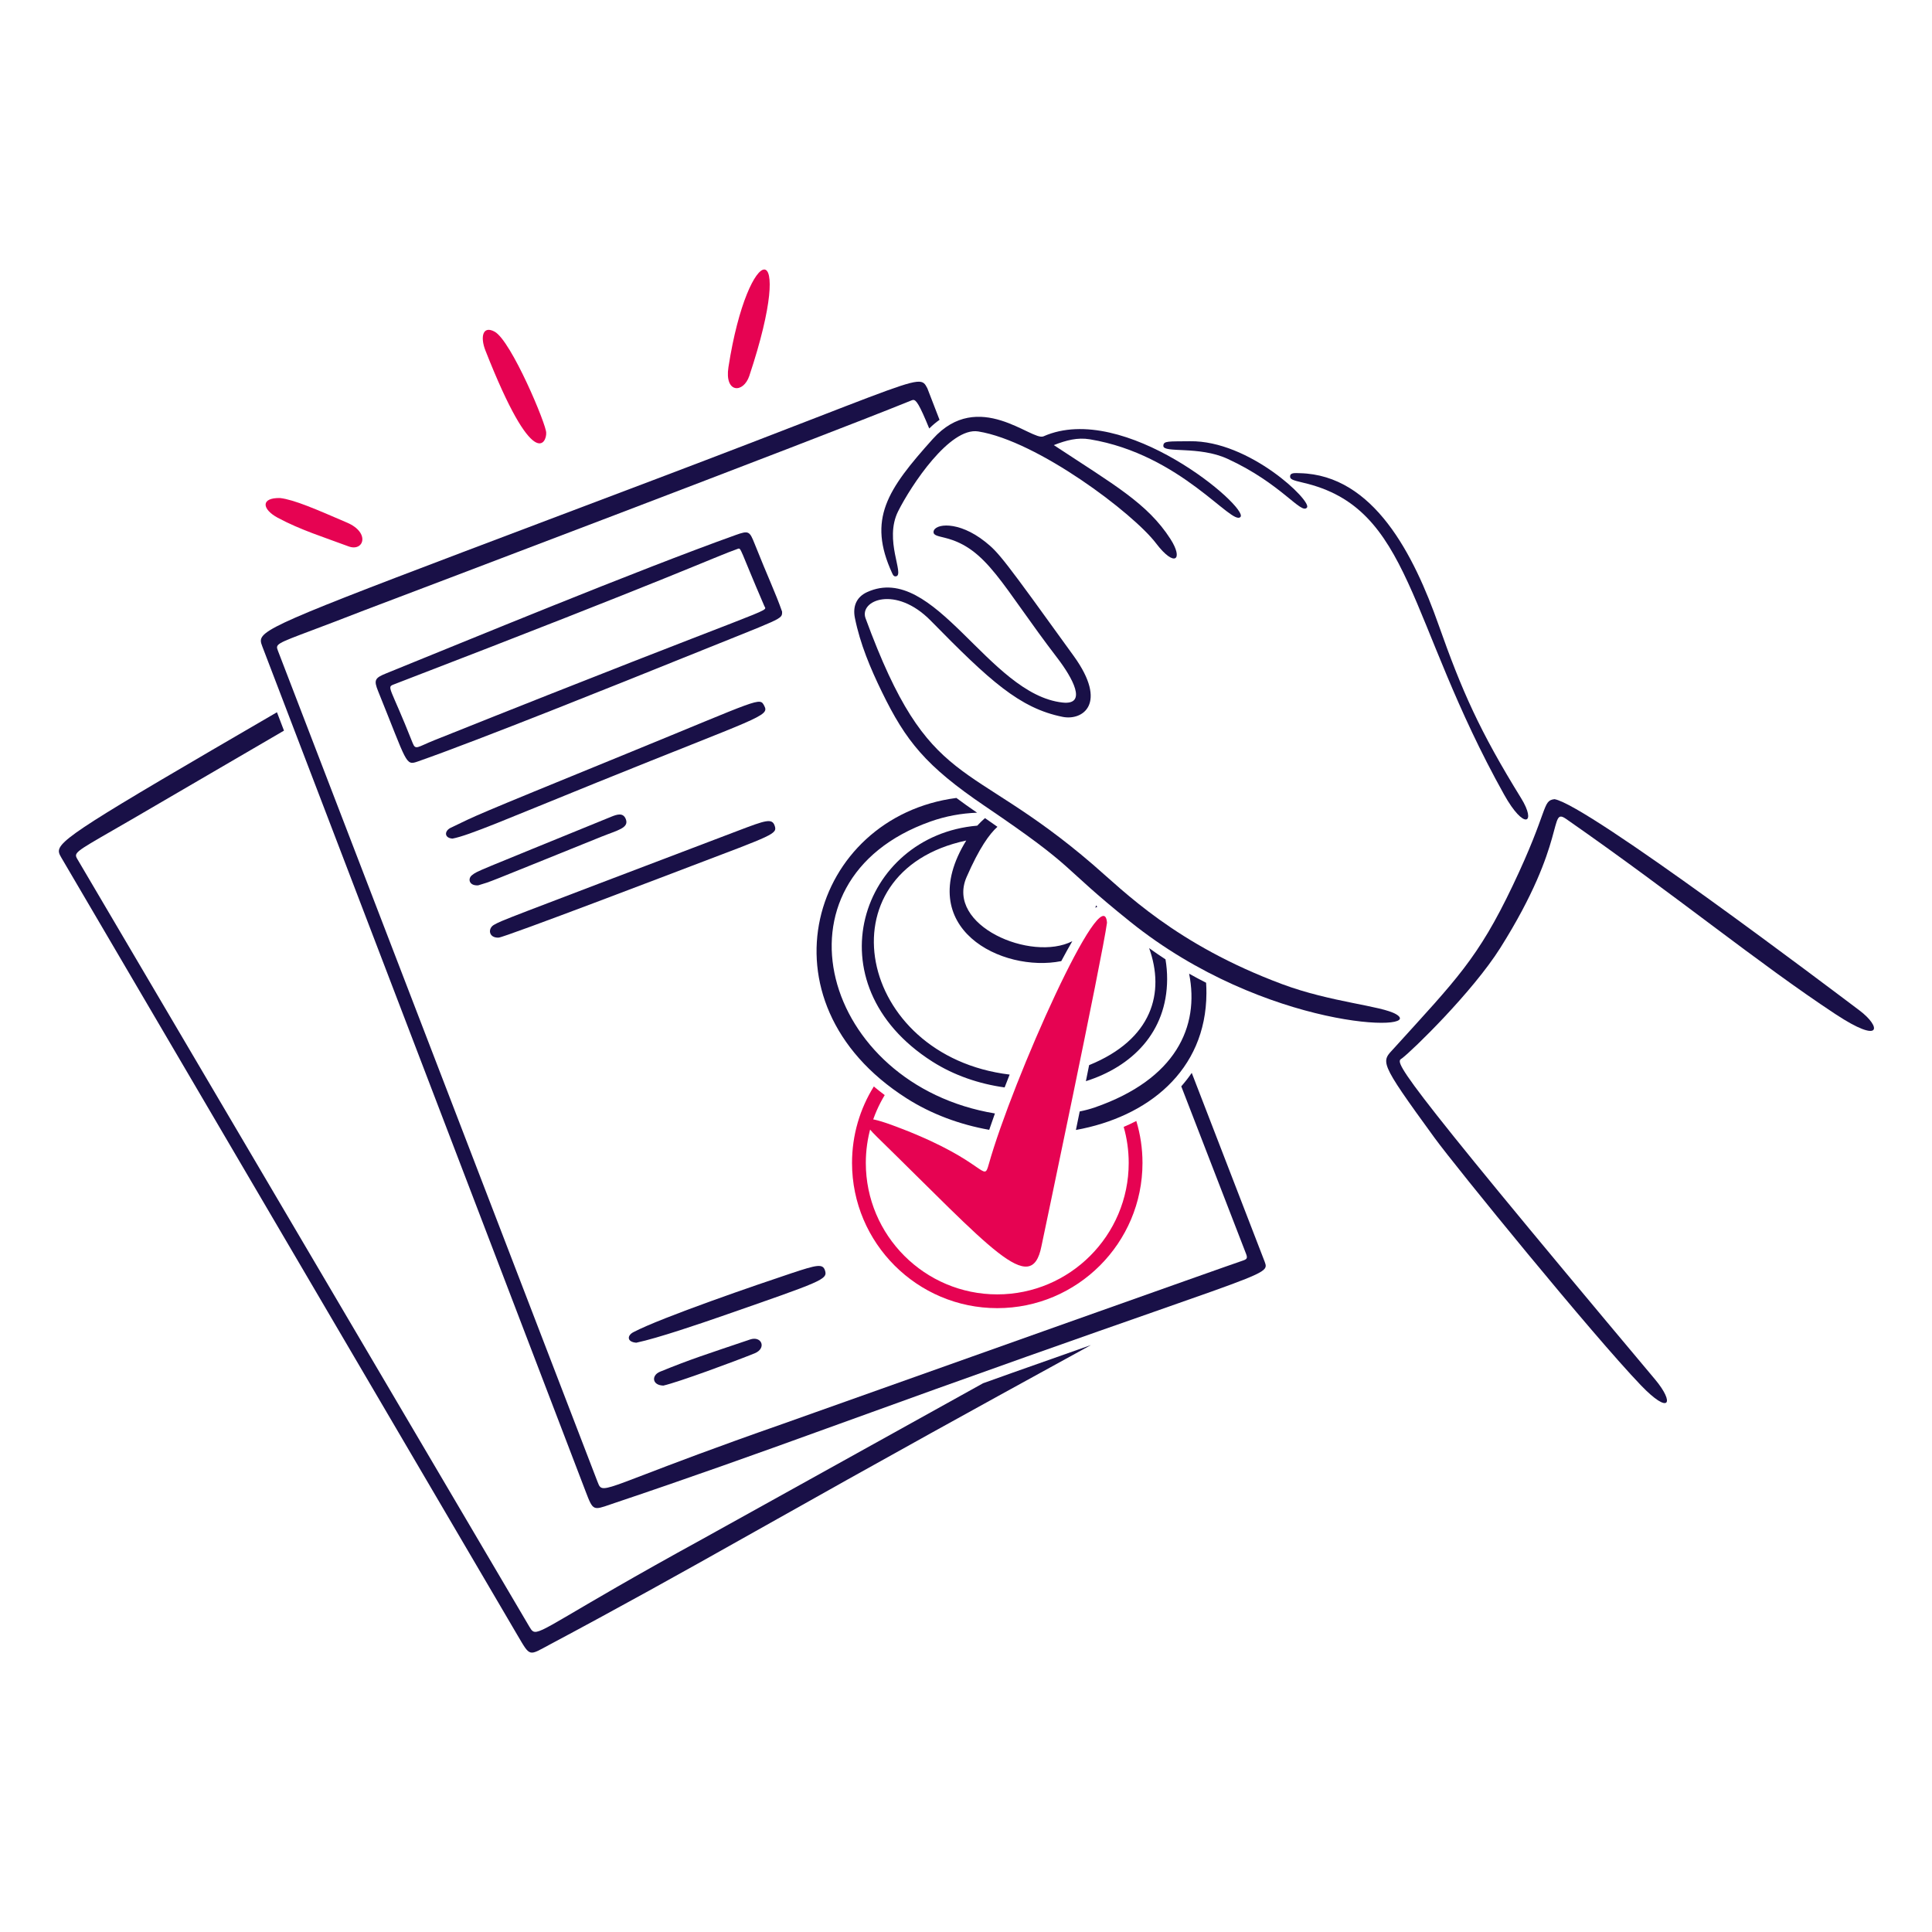 <?xml version="1.0" encoding="UTF-8"?> <svg xmlns="http://www.w3.org/2000/svg" fill="none" viewBox="0 0 200 200" height="200" width="200"><g id="approval-4--work-approval"><g id="elements"><path id="vector" fill="#e60352" d="M56.542 44.812C56.601 45.772 55.254 49.026 50.249 36.279C49.699 34.877 49.97 33.663 51.203 34.334C52.924 35.27 56.593 44.029 56.542 44.812Z"></path><path id="vector_2" fill="#e60352" d="M77.571 38.904C76.957 40.749 74.986 40.722 75.408 38.007C77.464 24.77 82.531 23.99 77.571 38.904Z"></path><path id="vector_3" fill="#e60352" d="M28.996 51.557C30.445 51.726 32.71 52.713 35.943 54.109C38.361 55.153 37.641 57.145 36.08 56.561C33.611 55.638 31.084 54.854 28.75 53.597C27.121 52.72 26.95 51.512 28.997 51.556L28.996 51.557Z"></path></g><g id="document 2"><path id="Subtract" fill="#191047" fill-rule="evenodd" d="M28.67 73.732C8.576 85.416 5.912 87.056 6.104 88.227C6.134 88.412 6.236 88.585 6.351 88.784L53.554 169.253C54.242 170.419 54.529 170.961 54.926 171.061C55.323 171.16 55.831 170.819 56.958 170.219C63.779 166.589 70.534 162.836 77.265 159.042C92.586 150.407 102.417 145.014 108.684 141.575C110.336 140.669 111.741 139.898 112.933 139.24C110.534 140.082 107.843 141.03 104.828 142.1C104.826 142.101 104.761 142.124 104.636 142.169C104.237 142.312 103.235 142.67 101.769 143.193C91.294 149.002 78.518 156.098 74.195 158.499C73.225 159.037 72.681 159.34 72.683 159.338C58.009 167.383 55.961 169.297 55.188 168.875C55.034 168.792 54.931 168.616 54.789 168.377C54.771 168.346 7.996 88.913 8.01 88.937C7.627 88.289 7.754 88.216 11.703 85.941C12.835 85.29 14.279 84.458 16.115 83.38C16.128 83.373 21.768 80.09 29.398 75.635L28.67 73.732Z" clip-rule="evenodd"></path></g><g id="document 1"><path id="vector_4" fill="#191047" d="M80.963 63.319C80.953 64.147 81.202 63.87 70.748 68.093C64.572 70.588 49.536 76.63 43.247 78.83C41.959 79.281 42.177 79.043 39.148 71.563C38.669 70.381 38.799 70.184 40.014 69.692C48.149 66.397 65.882 59.064 76.164 55.382C77.513 54.899 77.598 54.98 78.125 56.307C79.486 59.731 80.272 61.346 80.963 63.319V63.319ZM76.376 56.814C73.908 57.681 70.477 59.423 40.8 70.839C39.968 71.159 40.373 70.976 42.716 76.91C43.024 77.691 43.189 77.337 44.964 76.627C80.949 62.233 79.431 63.45 79.123 62.737C76.537 56.74 76.74 56.687 76.375 56.815L76.376 56.814Z"></path><path id="vector_5" fill="#191047" d="M46.839 86.812C45.956 86.741 45.999 86.005 46.666 85.687C49.609 84.284 47.948 84.935 64.945 77.988C78.845 72.307 78.627 72.136 79.121 73.077C79.689 74.16 78.574 74.211 61.753 81.019C52.527 84.753 48.564 86.486 46.839 86.812V86.812Z"></path><path id="vector_6" fill="#191047" d="M51.613 97.064C50.565 97.102 50.48 96.092 51.15 95.731C52.102 95.219 51.149 95.6 76.456 85.975C79.255 84.911 79.925 84.675 80.197 85.486C80.48 86.33 80.098 86.412 71.501 89.677C70.92 89.898 52.235 97.042 51.614 97.064H51.613Z"></path><path id="vector_7" fill="#191047" d="M65.87 138.997C64.887 138.92 64.9 138.257 65.568 137.906C68.489 136.374 78.523 132.936 81.917 131.809C84.585 130.922 85.166 130.8 85.401 131.511C85.712 132.455 85.132 132.622 74.738 136.242C72.63 136.976 68.056 138.539 65.871 138.996L65.87 138.997Z"></path><path id="vector_8" fill="#191047" d="M49.505 91.65C48.537 91.715 48.401 90.943 48.871 90.59C49.489 90.126 48.852 90.445 63.261 84.554C63.879 84.301 64.496 84.101 64.774 84.772C65.163 85.714 63.938 85.936 62.226 86.627C49.547 91.744 51.09 91.161 49.506 91.65H49.505Z"></path><path id="vector_9" fill="#191047" d="M68.671 143.436C67.483 143.405 67.421 142.368 68.326 141.999C71.559 140.681 73.004 140.236 77.654 138.662C78.848 138.258 79.391 139.582 78.111 140.099C76.018 140.945 70.275 143.067 68.671 143.436Z"></path><path id="Subtract_2" fill="#e60352" fill-rule="evenodd" d="M90.458 112.471C89.028 114.771 88.202 117.483 88.202 120.385C88.202 128.676 94.948 135.419 103.236 135.419C111.527 135.419 118.27 128.676 118.27 120.385C118.27 118.876 118.047 117.418 117.631 116.043C117.211 116.261 116.775 116.465 116.323 116.655C116.662 117.841 116.843 119.093 116.843 120.387C116.843 127.891 110.74 133.994 103.236 133.994C95.732 133.994 89.629 127.891 89.629 120.387C89.629 117.819 90.344 115.415 91.586 113.363C91.199 113.076 90.823 112.778 90.458 112.471Z" clip-rule="evenodd"></path><path id="Subtract_3" fill="#191047" fill-rule="evenodd" d="M130.924 130.626L123.369 111.065C123.039 111.546 122.677 112.011 122.284 112.457C124.355 117.823 126.587 123.591 128.991 129.793C129.166 130.245 129.085 130.355 128.653 130.498C127.094 131.013 95.058 142.41 84.402 146.201L84.396 146.203L84.39 146.205C82.258 146.963 80.986 147.416 80.989 147.415C73.913 149.889 69.537 151.567 66.799 152.617C63.427 153.91 62.542 154.25 62.161 153.949C62.026 153.842 61.955 153.654 61.858 153.399L61.854 153.39C61.842 153.357 28.753 67.317 28.763 67.344C28.504 66.677 28.627 66.631 32.293 65.251C33.593 64.762 35.339 64.105 37.671 63.194L37.868 63.119L37.868 63.119C41.152 61.875 84.552 45.43 94.237 41.498C94.257 41.489 94.277 41.481 94.297 41.473C94.381 41.437 94.456 41.406 94.532 41.402C94.837 41.39 95.162 41.84 96.194 44.357C96.544 44.01 96.9 43.713 97.26 43.46L96.001 40.201L95.985 40.17C95.876 39.964 95.786 39.794 95.65 39.679C95.026 39.149 93.426 39.769 84.465 43.242C80.541 44.762 75.207 46.829 67.925 49.586C63.853 51.127 60.181 52.516 56.87 53.767C30.357 63.789 27.006 65.056 27.003 66.331C27.002 66.515 27.072 66.7 27.152 66.912L27.155 66.921L60.494 154.054C60.535 154.161 60.574 154.263 60.611 154.36C61.014 155.413 61.206 155.913 61.55 156.063C61.861 156.199 62.297 156.048 63.128 155.76C63.299 155.701 63.487 155.636 63.694 155.567C71.019 153.109 78.298 150.515 85.563 147.878C102.143 141.859 112.739 138.15 119.484 135.79C129.342 132.339 130.971 131.769 131.025 131.076C131.036 130.939 130.985 130.797 130.924 130.627L130.923 130.626H130.924Z" clip-rule="evenodd"></path></g><g id="stamp"><path id="Subtract_4" fill="#191047" fill-rule="evenodd" d="M93.851 113.698C78.081 103.652 84.023 84.556 99.004 82.603C99.661 83.094 100.373 83.601 101.148 84.131C99.527 84.19 97.908 84.481 96.326 85.042C79.133 91.139 85.14 112.308 102.994 115.265C102.785 115.848 102.588 116.414 102.403 116.959C99.368 116.419 96.42 115.335 93.851 113.698ZM111.378 116.974C118.767 115.64 124.855 110.876 124.889 102.817C124.891 102.454 124.879 102.092 124.855 101.733C124.244 101.423 123.659 101.111 123.097 100.795C124.195 106.287 121.72 111.73 113.331 114.641V114.64C112.838 114.811 112.313 114.948 111.771 115.057C111.639 115.701 111.508 116.341 111.378 116.974ZM112.41 111.923C117.172 110.413 120.797 106.872 120.821 101.372C120.824 100.675 120.766 99.987 120.651 99.311C120.067 98.93 119.505 98.543 118.957 98.149C120.613 102.752 119.302 107.595 112.746 110.262C112.635 110.813 112.522 111.367 112.41 111.923ZM109.862 99.494C103.779 100.72 94.426 96.118 100.024 87.012C84.911 90.222 88.685 109.331 104.518 111.24C104.34 111.688 104.167 112.132 103.998 112.57C101.346 112.205 98.747 111.315 96.514 109.893C83.87 101.839 89.102 86.493 101.164 85.472C101.424 85.189 101.693 84.931 101.965 84.689C102.407 84.993 102.836 85.294 103.254 85.591C102.433 86.326 101.381 87.771 100.063 90.788C97.866 95.814 106.758 99.608 111.004 97.434C110.627 98.083 110.245 98.773 109.862 99.494ZM113.593 93.854C113.548 93.815 113.502 93.776 113.456 93.737C113.437 93.818 113.416 93.898 113.395 93.978C113.461 93.931 113.527 93.889 113.593 93.854Z" clip-rule="evenodd"></path></g><g id="hand"><path id="vector_10" fill="#191047" d="M117.022 95.437C109.404 89.324 111.824 90.137 101.939 83.434C95.83 79.292 93.767 76.707 91.298 71.635C90.107 69.189 89.043 66.669 88.499 63.97C88.256 62.763 88.664 61.792 89.775 61.289C96.739 58.138 102.316 71.889 109.997 72.727C112.612 73.012 111.02 70.157 109.445 68.102C103.676 60.578 102.186 56.744 97.785 55.665C97.045 55.484 96.605 55.406 96.639 55.047C96.719 54.211 99.183 53.856 101.984 56.081C103.383 57.192 103.9 57.848 111.165 67.927C114.722 72.862 112.068 74.623 110.007 74.21C105.545 73.315 102.447 70.463 96.353 64.256C92.713 60.548 88.92 62.148 89.602 64.003C96.231 82.049 100.071 78.247 113.144 89.502C116.373 92.282 121.706 97.771 132.736 101.882C137.81 103.773 143.01 104.1 144.527 104.995C147.703 106.87 130.985 106.642 117.022 95.437V95.437Z"></path><path id="vector_11" fill="#191047" d="M160.921 82.73C164.331 83.3 189.717 102.512 192.481 104.59C194.778 106.317 194.842 108.174 190 104.979C181.946 99.665 173.711 92.85 162.154 84.796C160.264 83.48 162.344 86.962 155.313 98.124C152.425 102.709 146.219 108.738 145.147 109.548C144.505 110.033 143.116 109.18 171.313 142.775C173.388 145.248 172.864 146.524 169.872 143.411C164.916 138.254 150.681 120.78 148.501 117.785C142.586 109.661 142.987 109.968 144.34 108.475C150.724 101.435 152.989 99.246 156.589 91.692C160.372 83.757 159.608 82.886 160.921 82.73V82.73Z"></path><path id="vector_12" fill="#191047" d="M109.094 46.079C115.336 50.199 118.781 52.094 121.162 55.794C122.54 57.936 121.615 58.801 119.67 56.24C117.31 53.133 107.413 45.649 101.269 44.663C98.321 44.19 94.316 50.255 92.976 52.923C91.478 55.907 93.667 59.493 92.76 59.66C92.53 59.702 92.441 59.522 92.362 59.35C89.78 53.744 91.838 50.703 96.565 45.439C101.292 40.176 106.837 45.695 108.021 45.17C116.356 41.475 129.298 52.545 128.412 53.514C127.526 54.483 122.28 47.046 112.818 45.476C111.542 45.264 110.368 45.576 109.094 46.077V46.079Z"></path><path id="vector_13" fill="#191047" d="M134.573 48.984C142.224 49.172 146.373 57.471 148.922 64.686C151.339 71.527 153.151 75.646 157.469 82.635C159.084 85.248 157.795 86 155.706 82.258C145.618 64.189 146.19 52.566 134.893 49.966C133.778 49.709 133.537 49.601 133.55 49.312C133.568 48.91 134.056 48.971 134.573 48.984Z"></path><path id="vector_14" fill="#191047" d="M123.182 45.676C129.328 45.589 135.808 51.857 135.301 52.535C134.712 53.324 132.682 50.078 127.078 47.498C124.106 46.13 120.428 46.939 120.428 46.155C120.428 45.615 120.989 45.707 123.182 45.676V45.676Z"></path></g><g id="check"><path id="vector_15" fill="#e60352" d="M114.596 95.523C114.129 99.037 107.818 128.966 107.812 128.999C106.76 134.369 102.511 129.142 90.805 117.708C88.155 115.119 90.063 115.56 93.512 116.909C102.136 120.282 101.801 122.505 102.353 120.537C104.812 111.782 114.237 90.706 114.596 95.523V95.523Z"></path></g></g></svg> 